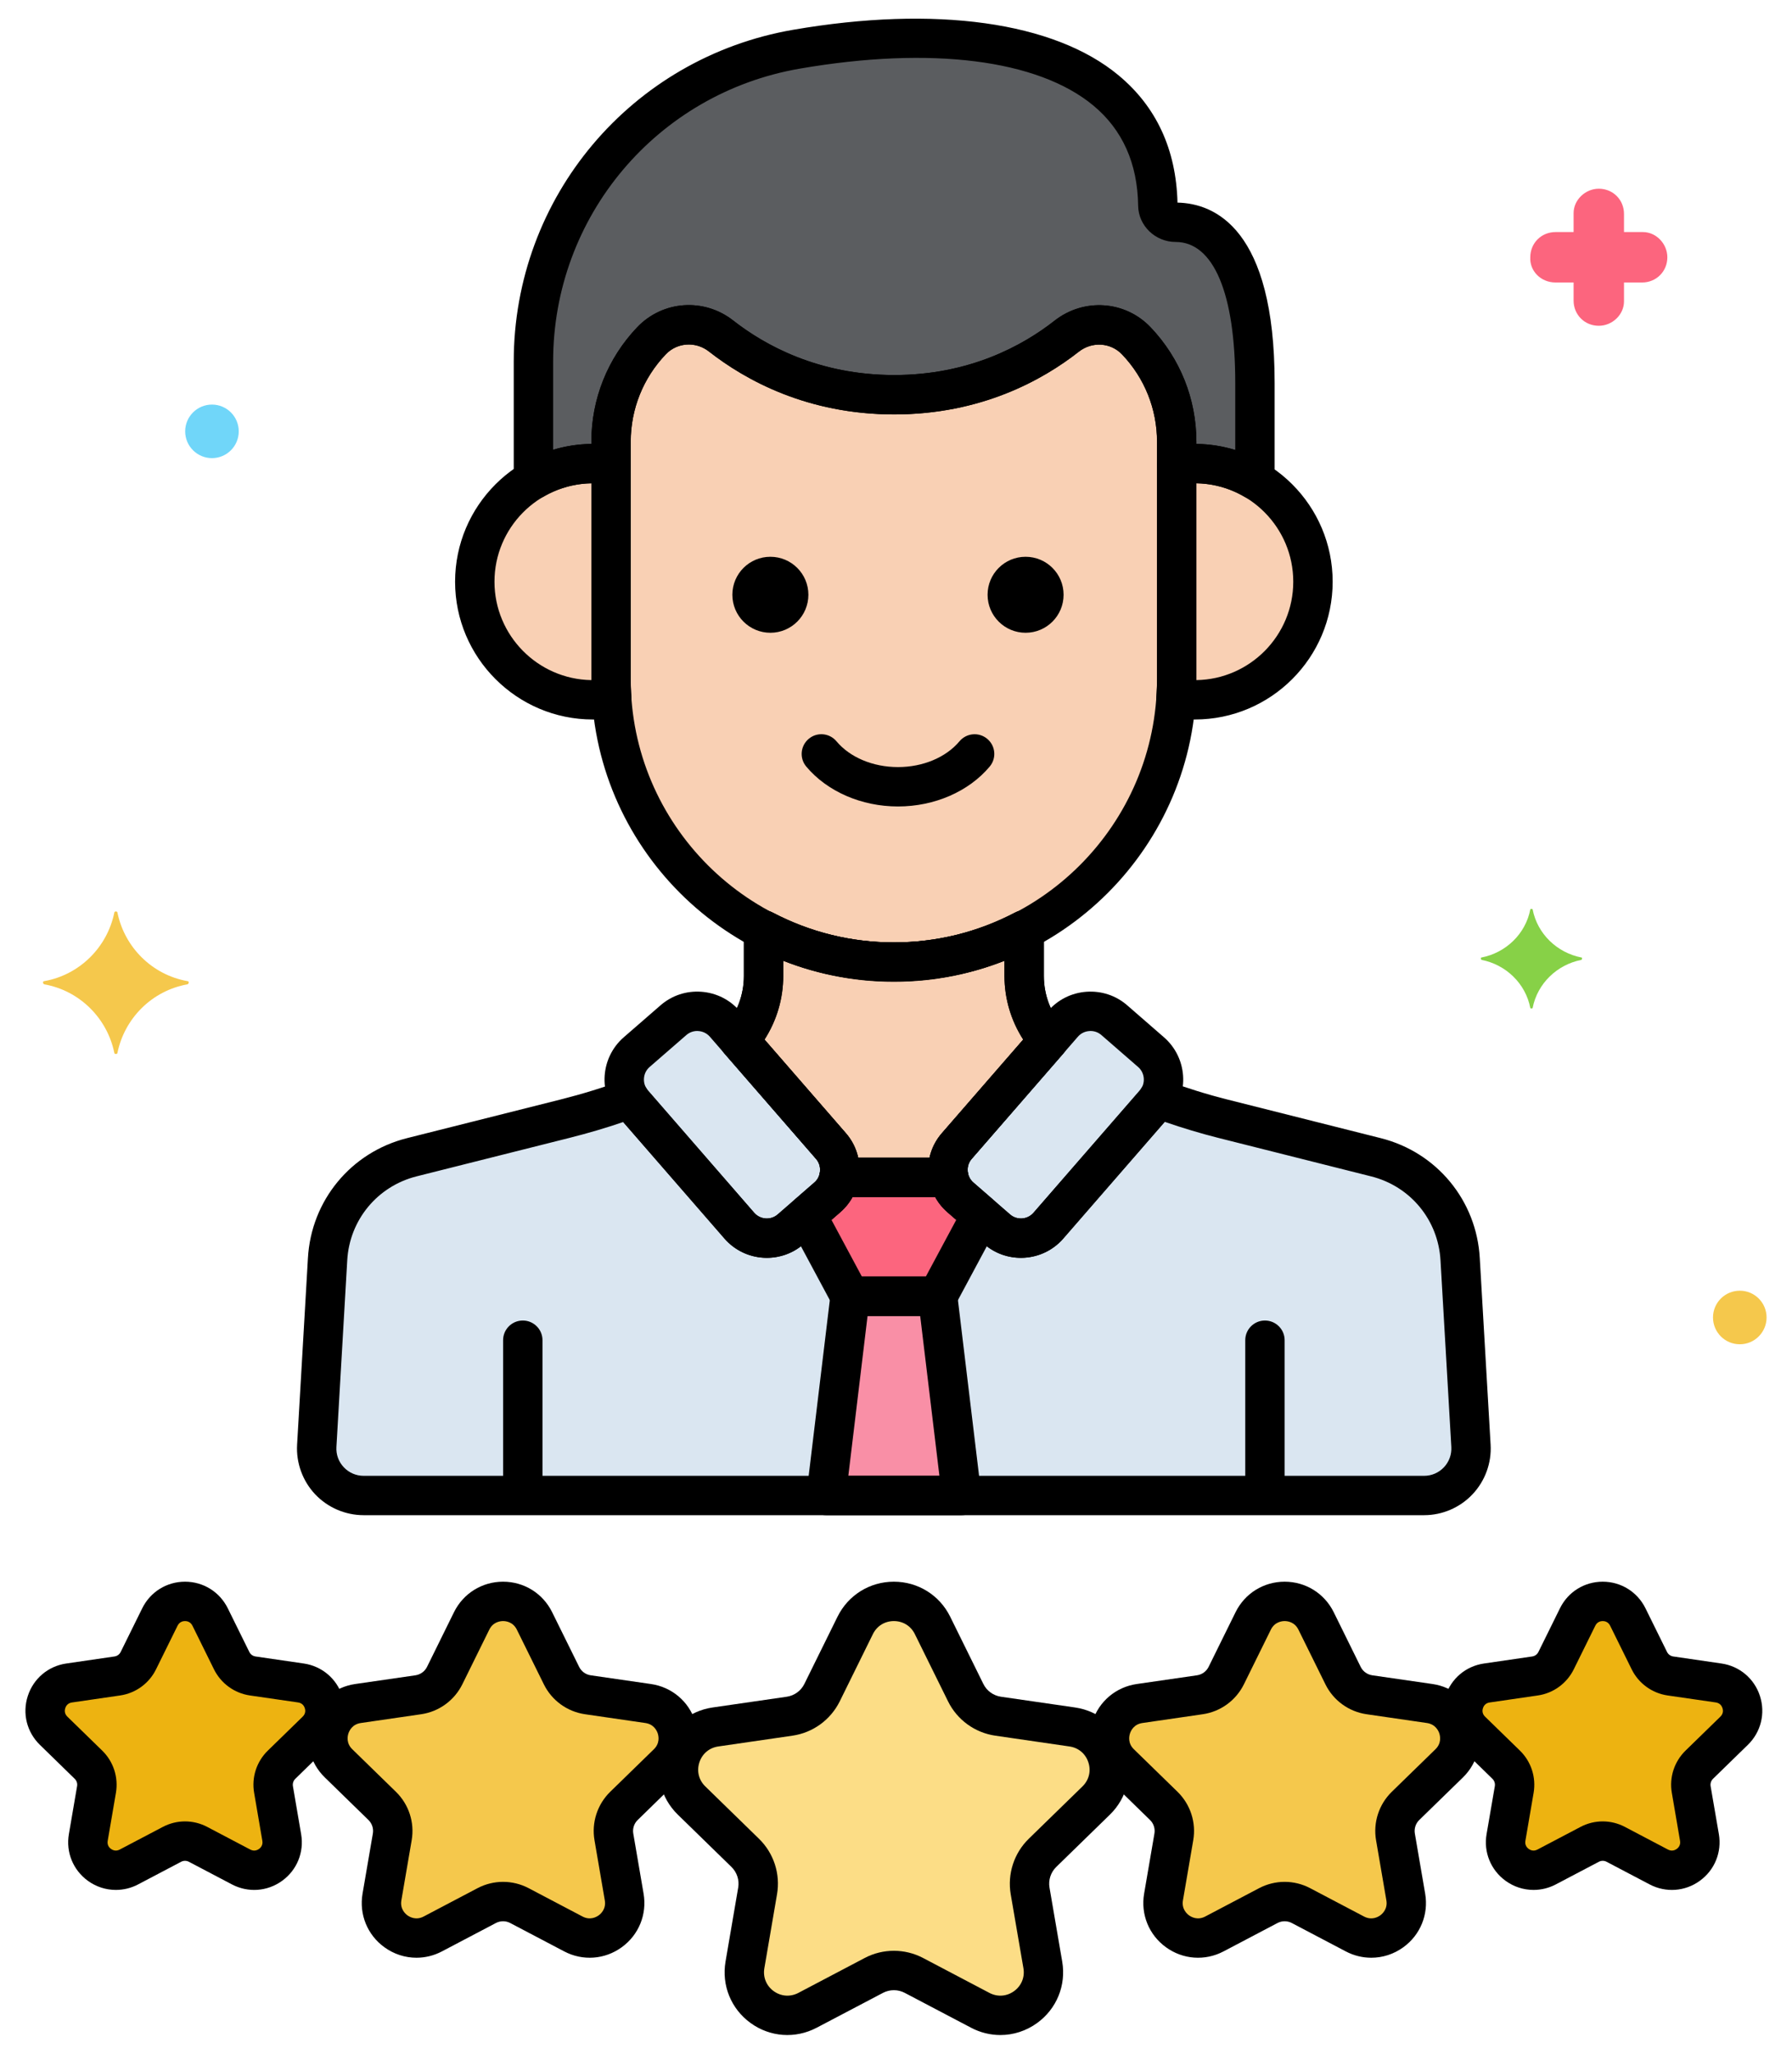 <svg width="48" height="55" viewBox="0 0 48 55" fill="none" xmlns="http://www.w3.org/2000/svg">
<path d="M22.258 30.692L19.412 27.418C19.06 27.014 18.442 26.97 18.038 27.322L17.054 28.177C16.65 28.529 16.607 29.147 16.958 29.551L19.804 32.825C20.155 33.229 20.774 33.272 21.178 32.921L22.162 32.065C22.566 31.714 22.609 31.096 22.258 30.692Z" fill="#DAE6F1"/>
<path d="M30.832 28.177L29.848 27.322C29.444 26.97 28.825 27.013 28.474 27.418L25.628 30.691C25.276 31.096 25.32 31.714 25.724 32.065L26.708 32.92C27.112 33.272 27.73 33.229 28.081 32.825L30.927 29.551C31.279 29.146 31.236 28.528 30.832 28.177Z" fill="#DAE6F1"/>
<path d="M21.178 32.92C20.773 33.272 20.155 33.229 19.804 32.825L16.958 29.551C16.924 29.511 16.896 29.468 16.869 29.425C16.349 29.618 15.786 29.796 15.131 29.96L11.029 30.993C9.761 31.312 8.847 32.419 8.774 33.726L8.485 38.721C8.443 39.443 9.017 40.051 9.74 40.051H38.146C38.869 40.051 39.443 39.443 39.401 38.721L39.111 33.726C39.039 32.419 38.125 31.312 36.856 30.993L32.755 29.96C32.127 29.802 31.539 29.612 31.019 29.421C30.992 29.465 30.963 29.51 30.928 29.551L28.082 32.825C27.73 33.229 27.112 33.272 26.708 32.921L25.724 32.065C25.32 31.714 25.277 31.096 25.628 30.692L28.085 27.865C27.673 27.396 27.433 26.786 27.433 26.139V24.906C26.387 25.454 25.2 25.766 23.943 25.766C22.686 25.766 21.499 25.454 20.453 24.906V26.139C20.453 26.786 20.213 27.396 19.801 27.865L22.258 30.692C22.609 31.096 22.566 31.714 22.162 32.065L21.178 32.92Z" fill="#DAE6F1"/>
<path d="M30.437 9.128C29.941 8.609 29.136 8.561 28.571 9.004C27.678 9.705 26.133 10.571 23.951 10.571C21.764 10.571 20.211 9.701 19.314 8.999C18.75 8.557 17.946 8.607 17.452 9.126L17.449 9.128C16.755 9.857 16.367 10.825 16.367 11.832V18.19C16.367 22.357 19.776 25.766 23.943 25.766C28.11 25.766 31.519 22.356 31.519 18.19V11.831C31.519 10.825 31.131 9.857 30.437 9.128Z" fill="#F9D0B4"/>
<path d="M32.005 12.416C31.839 12.416 31.677 12.43 31.519 12.454C31.519 13.261 31.519 16.991 31.519 18.19C31.519 18.361 31.511 18.53 31.5 18.698C31.665 18.725 31.833 18.742 32.005 18.742C33.752 18.742 35.168 17.326 35.168 15.579C35.168 13.832 33.752 12.416 32.005 12.416Z" fill="#F9D0B4"/>
<path d="M16.367 18.19C16.367 17.405 16.367 14.015 16.367 12.454C16.208 12.429 16.046 12.415 15.881 12.415C14.134 12.415 12.717 13.832 12.717 15.579C12.717 17.326 14.134 18.742 15.881 18.742C16.053 18.742 16.221 18.724 16.386 18.698C16.375 18.53 16.367 18.36 16.367 18.19Z" fill="#F9D0B4"/>
<path d="M31.491 5.953C31.237 5.953 31.017 5.758 31.014 5.504C30.956 1.282 26.135 0.489 21.334 1.318C17.264 2.021 14.289 5.551 14.289 9.681V12.849C14.757 12.575 15.299 12.416 15.881 12.416C16.046 12.416 16.208 12.43 16.367 12.454V11.832C16.367 10.825 16.755 9.857 17.449 9.128L17.452 9.125C17.946 8.607 18.75 8.557 19.314 8.999C20.211 9.701 21.764 10.571 23.951 10.571C26.134 10.571 27.678 9.705 28.571 9.004C29.136 8.561 29.941 8.608 30.437 9.128C31.131 9.857 31.519 10.825 31.519 11.831V12.454C31.678 12.429 31.84 12.415 32.005 12.415C32.594 12.415 33.142 12.579 33.614 12.859C33.614 11.975 33.614 11.067 33.614 10.258C33.614 6.478 32.249 5.953 31.491 5.953Z" fill="#5B5D60"/>
<path d="M25.415 31.53C25.354 31.242 25.421 30.93 25.628 30.691L28.085 27.865C27.673 27.396 27.433 26.786 27.433 26.139V24.906C26.387 25.454 25.2 25.766 23.943 25.766C22.686 25.766 21.499 25.454 20.453 24.906V26.139C20.453 26.786 20.213 27.396 19.801 27.865L22.258 30.691C22.465 30.93 22.531 31.241 22.471 31.53H25.415Z" fill="#F9D0B4"/>
<path d="M35.252 43.41L35.975 44.874C36.112 45.151 36.376 45.343 36.682 45.387L38.297 45.622C39.067 45.734 39.375 46.68 38.818 47.224L37.649 48.363C37.428 48.579 37.327 48.89 37.379 49.194L37.655 50.803C37.786 51.57 36.981 52.155 36.293 51.793L34.847 51.033C34.574 50.889 34.247 50.889 33.974 51.033L32.529 51.793C31.84 52.155 31.035 51.57 31.166 50.803L31.442 49.194C31.494 48.889 31.393 48.579 31.172 48.363L30.003 47.224C29.446 46.68 29.753 45.734 30.523 45.622L32.139 45.387C32.445 45.343 32.709 45.151 32.846 44.874L33.568 43.41C33.913 42.712 34.908 42.712 35.252 43.41Z" fill="#F5C84C"/>
<path d="M43.602 43.304L44.179 44.474C44.289 44.695 44.5 44.848 44.744 44.884L46.034 45.071C46.649 45.161 46.895 45.916 46.45 46.35L45.516 47.261C45.34 47.433 45.259 47.681 45.301 47.924L45.521 49.209C45.626 49.822 44.983 50.289 44.433 50L43.279 49.393C43.061 49.278 42.8 49.278 42.581 49.393L41.427 50C40.877 50.289 40.234 49.822 40.339 49.209L40.56 47.924C40.602 47.681 40.521 47.433 40.344 47.261L39.411 46.35C38.965 45.917 39.211 45.161 39.826 45.071L41.117 44.884C41.361 44.848 41.572 44.695 41.681 44.474L42.258 43.304C42.533 42.747 43.327 42.747 43.602 43.304Z" fill="#EDB311"/>
<path d="M22.908 43.53L22.019 45.33C21.851 45.671 21.526 45.907 21.15 45.962L19.163 46.25C18.217 46.388 17.839 47.551 18.524 48.219L19.961 49.621C20.233 49.886 20.358 50.268 20.293 50.642L19.954 52.621C19.792 53.564 20.782 54.283 21.629 53.838L23.406 52.904C23.742 52.727 24.144 52.727 24.48 52.904L26.257 53.838C27.104 54.283 28.094 53.564 27.932 52.621L27.593 50.642C27.529 50.268 27.653 49.886 27.925 49.621L29.362 48.219C30.048 47.551 29.669 46.388 28.723 46.25L26.736 45.962C26.36 45.907 26.035 45.671 25.867 45.33L24.978 43.53C24.555 42.672 23.331 42.672 22.908 43.53Z" fill="#FCDD86"/>
<path d="M12.633 43.41L11.911 44.874C11.774 45.151 11.51 45.343 11.204 45.388L9.588 45.623C8.818 45.734 8.511 46.681 9.068 47.224L10.237 48.363C10.458 48.579 10.559 48.89 10.507 49.194L10.231 50.803C10.099 51.57 10.904 52.155 11.593 51.793L13.038 51.033C13.312 50.889 13.639 50.889 13.912 51.033L15.357 51.793C16.046 52.155 16.851 51.57 16.719 50.803L16.444 49.194C16.391 48.89 16.492 48.579 16.713 48.363L17.883 47.224C18.44 46.681 18.132 45.734 17.362 45.623L15.746 45.388C15.441 45.343 15.176 45.151 15.04 44.874L14.317 43.41C13.973 42.712 12.978 42.712 12.633 43.41Z" fill="#F5C84C"/>
<path d="M4.283 43.304L3.706 44.474C3.597 44.695 3.386 44.848 3.142 44.884L1.851 45.071C1.236 45.161 0.991 45.916 1.436 46.35L2.369 47.261C2.546 47.433 2.627 47.681 2.585 47.924L2.364 49.209C2.259 49.822 2.902 50.289 3.452 50L4.606 49.393C4.825 49.278 5.086 49.278 5.304 49.393L6.458 50C7.008 50.289 7.651 49.822 7.546 49.209L7.326 47.924C7.284 47.681 7.365 47.433 7.541 47.261L8.475 46.35C8.92 45.917 8.674 45.161 8.059 45.071L6.769 44.884C6.525 44.848 6.314 44.695 6.205 44.474L5.627 43.304C5.353 42.747 4.558 42.747 4.283 43.304Z" fill="#EDB311"/>
<path d="M25.724 32.065C25.558 31.921 25.456 31.731 25.414 31.529H22.471C22.43 31.731 22.328 31.92 22.162 32.065L21.607 32.547L22.77 34.715H25.115L26.278 32.547L25.724 32.065Z" fill="#FC657E"/>
<path d="M25.115 34.716H22.77L22.128 40.051H25.757L25.115 34.716Z" fill="#F98FA6"/>
<path d="M41.665 7.565H42.15V8.05C42.15 8.43 42.446 8.725 42.825 8.725C43.184 8.725 43.5 8.43 43.5 8.071V8.05V7.565H43.986C44.365 7.565 44.661 7.269 44.661 6.89C44.661 6.531 44.365 6.215 44.007 6.215H43.986H43.5V5.729C43.5 5.35 43.205 5.054 42.825 5.054C42.467 5.054 42.15 5.35 42.15 5.708V5.729V6.215H41.665C41.285 6.215 40.99 6.51 40.99 6.89C40.969 7.248 41.264 7.565 41.665 7.565C41.644 7.565 41.644 7.565 41.665 7.565Z" fill="#FC657E"/>
<path d="M46.602 36.001C46.998 36.001 47.319 35.679 47.319 35.283C47.319 34.887 46.998 34.566 46.602 34.566C46.205 34.566 45.884 34.887 45.884 35.283C45.884 35.679 46.205 36.001 46.602 36.001Z" fill="#F5C84C"/>
<path d="M5.678 12.269C6.074 12.269 6.395 11.948 6.395 11.552C6.395 11.156 6.074 10.835 5.678 10.835C5.282 10.835 4.96 11.156 4.96 11.552C4.96 11.948 5.282 12.269 5.678 12.269Z" fill="#70D6F9"/>
<path d="M42.361 25.643C41.707 25.516 41.18 25.01 41.053 24.356C41.053 24.335 40.99 24.335 40.99 24.356C40.864 25.01 40.336 25.516 39.682 25.643C39.661 25.643 39.661 25.685 39.682 25.706C40.336 25.833 40.864 26.339 40.99 26.993C40.99 27.014 41.053 27.014 41.053 26.993C41.18 26.339 41.707 25.833 42.361 25.706C42.382 25.685 42.382 25.643 42.361 25.643Z" fill="#87D147"/>
<path d="M1.184 26.276C2.133 26.108 2.872 25.369 3.062 24.441C3.062 24.399 3.146 24.399 3.146 24.441C3.336 25.369 4.074 26.108 5.023 26.276C5.066 26.276 5.066 26.34 5.023 26.361C4.074 26.529 3.336 27.268 3.146 28.196C3.146 28.238 3.062 28.238 3.062 28.196C2.872 27.268 2.133 26.529 1.184 26.361C1.142 26.34 1.142 26.276 1.184 26.276Z" fill="#F5C84C"/>
<path d="M23.943 26.293C19.475 26.293 15.84 22.658 15.84 18.19V11.831C15.84 10.684 16.276 9.595 17.067 8.764C17.751 8.047 18.856 7.971 19.639 8.584C20.49 9.25 21.929 10.044 23.951 10.044C25.969 10.044 27.4 9.253 28.245 8.589C29.03 7.973 30.136 8.049 30.818 8.764C31.61 9.595 32.046 10.684 32.046 11.832V18.19C32.046 22.658 28.411 26.293 23.943 26.293ZM18.449 9.226C18.223 9.226 18 9.315 17.834 9.489C17.227 10.126 16.894 10.956 16.894 11.832V18.19C16.894 22.076 20.056 25.239 23.943 25.239C27.83 25.239 30.991 22.076 30.991 18.19V11.831C30.991 10.956 30.659 10.126 30.055 9.492C29.75 9.172 29.252 9.14 28.897 9.419C27.921 10.185 26.27 11.099 23.952 11.099C21.629 11.099 19.971 10.183 18.989 9.414C18.828 9.288 18.638 9.226 18.449 9.226Z" fill="black"/>
<path d="M32.005 19.269C31.821 19.269 31.628 19.252 31.416 19.218C31.147 19.175 30.956 18.934 30.974 18.662C30.986 18.482 30.992 18.332 30.992 18.19V12.454C30.992 12.194 31.181 11.973 31.438 11.933C31.629 11.903 31.82 11.888 32.005 11.888C34.04 11.888 35.696 13.544 35.696 15.579C35.696 17.614 34.04 19.269 32.005 19.269ZM32.046 12.943V18.19C32.046 18.198 32.046 18.206 32.046 18.214C33.481 18.192 34.641 17.018 34.641 15.579C34.641 14.139 33.481 12.965 32.046 12.943Z" fill="black"/>
<path d="M15.881 19.269C13.846 19.269 12.19 17.614 12.19 15.579C12.19 13.544 13.846 11.888 15.881 11.888C16.066 11.888 16.256 11.903 16.448 11.933C16.705 11.973 16.894 12.194 16.894 12.454V18.19C16.894 18.329 16.9 18.479 16.912 18.663C16.93 18.934 16.738 19.175 16.47 19.218C16.258 19.253 16.066 19.269 15.881 19.269ZM15.84 12.944C14.405 12.966 13.245 14.139 13.245 15.579C13.245 17.018 14.405 18.192 15.84 18.214C15.84 18.206 15.84 18.198 15.84 18.19V12.944Z" fill="black"/>
<path d="M24.053 21.598C23.075 21.598 22.157 21.198 21.596 20.529C21.409 20.306 21.439 19.974 21.662 19.787C21.885 19.599 22.218 19.629 22.405 19.852C22.767 20.285 23.384 20.543 24.053 20.543C24.722 20.543 25.339 20.284 25.701 19.852C25.889 19.629 26.221 19.6 26.444 19.787C26.668 19.974 26.697 20.306 26.51 20.529C25.949 21.198 25.031 21.598 24.053 21.598Z" fill="black"/>
<path d="M27.471 16.946C28.033 16.946 28.489 16.491 28.489 15.928C28.489 15.366 28.033 14.911 27.471 14.911C26.909 14.911 26.453 15.366 26.453 15.928C26.453 16.491 26.909 16.946 27.471 16.946Z" fill="black"/>
<path d="M20.635 16.946C21.197 16.946 21.653 16.491 21.653 15.928C21.653 15.366 21.197 14.911 20.635 14.911C20.073 14.911 19.617 15.366 19.617 15.928C19.617 16.491 20.073 16.946 20.635 16.946Z" fill="black"/>
<path d="M33.614 13.386C33.521 13.386 33.428 13.361 33.346 13.312C32.938 13.07 32.474 12.943 32.005 12.943C31.875 12.943 31.738 12.954 31.6 12.975C31.447 12.999 31.293 12.955 31.176 12.854C31.059 12.754 30.992 12.608 30.992 12.454V11.831C30.992 10.956 30.659 10.125 30.055 9.492C29.75 9.172 29.252 9.14 28.897 9.419C27.921 10.185 26.271 11.098 23.952 11.098C21.629 11.098 19.971 10.182 18.99 9.414C18.636 9.137 18.139 9.169 17.834 9.489C17.227 10.125 16.895 10.956 16.895 11.831V12.454C16.895 12.608 16.827 12.754 16.71 12.855C16.593 12.955 16.438 12.999 16.286 12.975C16.148 12.954 16.012 12.943 15.881 12.943C15.418 12.943 14.959 13.068 14.555 13.304C14.392 13.399 14.19 13.4 14.026 13.306C13.863 13.212 13.761 13.037 13.761 12.849V9.681C13.761 5.283 16.908 1.547 21.244 0.798C25.059 0.14 28.236 0.583 29.96 2.016C30.973 2.856 31.504 4.003 31.54 5.426C32.535 5.447 34.142 6.122 34.142 10.258V12.858C34.142 13.048 34.04 13.223 33.875 13.317C33.794 13.363 33.704 13.386 33.614 13.386ZM32.046 11.888C32.4 11.892 32.75 11.948 33.087 12.052V10.258C33.087 7.857 32.505 6.48 31.491 6.48C30.944 6.48 30.494 6.045 30.486 5.511C30.471 4.378 30.067 3.475 29.287 2.827C27.8 1.592 24.934 1.232 21.424 1.838C17.595 2.499 14.816 5.797 14.816 9.681V12.046C15.148 11.946 15.493 11.892 15.84 11.888V11.831C15.84 10.684 16.276 9.594 17.068 8.764C17.752 8.047 18.857 7.97 19.64 8.583C20.491 9.25 21.93 10.043 23.952 10.043C25.969 10.043 27.401 9.252 28.246 8.589C29.031 7.973 30.137 8.049 30.819 8.764C31.61 9.595 32.046 10.684 32.046 11.831V11.888Z" fill="black"/>
<path d="M14.004 40.31C13.712 40.31 13.476 40.074 13.476 39.783V35.892C13.476 35.601 13.712 35.365 14.004 35.365C14.295 35.365 14.531 35.601 14.531 35.892V39.783C14.531 40.074 14.295 40.31 14.004 40.31Z" fill="black"/>
<path d="M33.882 40.31C33.591 40.31 33.355 40.074 33.355 39.783V35.892C33.355 35.601 33.591 35.365 33.882 35.365C34.173 35.365 34.41 35.601 34.41 35.892V39.783C34.41 40.074 34.173 40.31 33.882 40.31Z" fill="black"/>
<path d="M20.54 33.686C20.121 33.686 19.703 33.511 19.406 33.17L16.56 29.896C16.017 29.272 16.084 28.322 16.708 27.779L17.692 26.924C17.994 26.661 18.38 26.532 18.782 26.56C19.182 26.588 19.547 26.77 19.81 27.072L22.656 30.346C22.918 30.647 23.047 31.034 23.019 31.435C22.991 31.836 22.81 32.201 22.508 32.463L21.524 33.319C21.241 33.565 20.89 33.686 20.54 33.686ZM18.675 27.611C18.568 27.611 18.465 27.649 18.384 27.72L17.4 28.575C17.311 28.652 17.257 28.761 17.249 28.881C17.241 29 17.279 29.115 17.356 29.204L20.202 32.479C20.364 32.664 20.646 32.684 20.832 32.523L21.816 31.667C21.905 31.59 21.959 31.481 21.967 31.362C21.975 31.242 21.937 31.127 21.86 31.038L19.014 27.764C18.936 27.675 18.828 27.621 18.708 27.613C18.697 27.611 18.686 27.611 18.675 27.611Z" fill="black"/>
<path d="M27.345 33.686C26.996 33.686 26.645 33.566 26.362 33.319L25.378 32.464C25.076 32.201 24.894 31.836 24.866 31.435C24.838 31.035 24.967 30.648 25.23 30.346L28.076 27.072C28.338 26.77 28.704 26.588 29.104 26.56C29.507 26.533 29.892 26.661 30.194 26.924L31.177 27.779C31.802 28.322 31.869 29.272 31.326 29.897L28.479 33.171C28.183 33.512 27.765 33.686 27.345 33.686ZM29.21 27.611C29.199 27.611 29.189 27.612 29.178 27.613C29.058 27.621 28.95 27.674 28.872 27.764L26.026 31.038C25.948 31.127 25.91 31.242 25.919 31.362C25.927 31.481 25.981 31.59 26.07 31.667L27.054 32.523C27.24 32.684 27.522 32.664 27.683 32.479L30.53 29.205C30.607 29.116 30.645 29.001 30.637 28.881C30.628 28.761 30.575 28.652 30.485 28.575L29.502 27.72C29.421 27.649 29.318 27.611 29.21 27.611Z" fill="black"/>
<path d="M25.414 32.057H22.471C22.312 32.057 22.162 31.986 22.062 31.863C21.962 31.739 21.922 31.578 21.955 31.422C21.984 31.281 21.95 31.141 21.86 31.038L19.403 28.211C19.23 28.012 19.23 27.716 19.404 27.517C19.74 27.135 19.925 26.645 19.925 26.139V24.906C19.925 24.721 20.022 24.55 20.179 24.455C20.337 24.359 20.534 24.353 20.697 24.439C21.711 24.969 22.803 25.238 23.943 25.238C25.083 25.238 26.175 24.969 27.189 24.439C27.352 24.353 27.548 24.359 27.706 24.455C27.864 24.55 27.961 24.721 27.961 24.906V26.139C27.961 26.645 28.146 27.135 28.482 27.517C28.655 27.716 28.656 28.012 28.483 28.211L26.026 31.038C25.936 31.141 25.902 31.281 25.931 31.422C25.963 31.578 25.924 31.739 25.824 31.863C25.723 31.986 25.573 32.057 25.414 32.057ZM22.986 31.003H24.899C24.951 30.762 25.063 30.537 25.23 30.346L27.407 27.841C27.081 27.335 26.905 26.745 26.905 26.139V25.727C25.021 26.471 22.863 26.471 20.979 25.727V26.139C20.979 26.745 20.803 27.335 20.478 27.841L22.655 30.346C22.822 30.537 22.934 30.762 22.986 31.003Z" fill="black"/>
<path d="M36.731 52.43C36.498 52.43 36.263 52.374 36.047 52.26L34.602 51.5C34.482 51.437 34.339 51.437 34.219 51.5L32.774 52.26C32.276 52.522 31.684 52.479 31.23 52.148C30.775 51.818 30.551 51.269 30.646 50.714L30.922 49.105C30.945 48.971 30.901 48.835 30.804 48.741L29.635 47.601C29.232 47.209 29.09 46.633 29.264 46.098C29.437 45.564 29.891 45.181 30.447 45.1L32.063 44.866C32.197 44.846 32.313 44.762 32.373 44.641L33.095 43.177C33.344 42.672 33.848 42.359 34.41 42.359C34.972 42.359 35.476 42.672 35.725 43.177L36.447 44.641C36.507 44.762 36.623 44.846 36.757 44.866L38.373 45.1C38.929 45.181 39.383 45.564 39.556 46.098C39.73 46.633 39.588 47.209 39.186 47.601L38.016 48.741C37.919 48.835 37.875 48.972 37.898 49.105L38.174 50.714C38.269 51.268 38.046 51.818 37.591 52.148C37.334 52.335 37.033 52.43 36.731 52.43ZM34.41 50.398C34.645 50.398 34.879 50.454 35.093 50.567L36.538 51.327C36.743 51.434 36.909 51.34 36.971 51.295C37.033 51.25 37.174 51.12 37.135 50.893L36.859 49.284C36.777 48.808 36.935 48.323 37.28 47.986L38.45 46.846C38.615 46.685 38.577 46.498 38.554 46.424C38.53 46.351 38.45 46.178 38.222 46.144L36.606 45.909C36.128 45.84 35.715 45.54 35.502 45.107L34.779 43.643C34.677 43.436 34.487 43.414 34.41 43.414C34.334 43.414 34.144 43.436 34.041 43.643L33.319 45.107C33.105 45.54 32.693 45.84 32.215 45.909L30.599 46.144C30.371 46.177 30.291 46.351 30.267 46.424C30.243 46.498 30.206 46.685 30.371 46.846L31.541 47.986C31.886 48.323 32.044 48.808 31.962 49.283L31.686 50.893C31.647 51.12 31.787 51.25 31.849 51.295C31.912 51.34 32.078 51.434 32.283 51.326L33.728 50.566C33.942 50.454 34.176 50.398 34.41 50.398Z" fill="black"/>
<path d="M41.077 50.614C40.813 50.614 40.551 50.532 40.327 50.369C39.931 50.081 39.736 49.603 39.819 49.12L40.04 47.835C40.052 47.763 40.028 47.689 39.976 47.638L39.042 46.728C38.691 46.386 38.567 45.885 38.719 45.419C38.87 44.953 39.265 44.62 39.75 44.55L41.04 44.362C41.113 44.352 41.175 44.306 41.208 44.24L41.785 43.071C42.001 42.632 42.44 42.359 42.93 42.359C43.419 42.359 43.858 42.632 44.075 43.071L44.652 44.24C44.685 44.306 44.747 44.352 44.82 44.362L46.11 44.55C46.594 44.62 46.99 44.953 47.141 45.419C47.292 45.885 47.169 46.386 46.818 46.728L45.884 47.638C45.832 47.689 45.808 47.763 45.82 47.835L46.041 49.12C46.123 49.603 45.929 50.082 45.532 50.369C45.136 50.657 44.621 50.694 44.188 50.467L43.033 49.86C42.968 49.826 42.891 49.826 42.827 49.86L41.672 50.467C41.483 50.566 41.28 50.614 41.077 50.614ZM42.93 43.414C42.878 43.414 42.784 43.43 42.731 43.538L42.154 44.707C41.967 45.084 41.608 45.346 41.192 45.406L39.901 45.594C39.782 45.611 39.738 45.696 39.722 45.745C39.706 45.794 39.692 45.889 39.778 45.973L40.712 46.883C41.013 47.176 41.15 47.599 41.079 48.014L40.859 49.298C40.838 49.417 40.906 49.486 40.947 49.516C40.989 49.546 41.075 49.589 41.181 49.533L42.336 48.926C42.708 48.73 43.152 48.73 43.524 48.926L44.678 49.533C44.785 49.589 44.871 49.546 44.913 49.516C44.954 49.486 45.022 49.417 45.001 49.298L44.781 48.013C44.709 47.599 44.847 47.177 45.148 46.883L46.082 45.973C46.168 45.889 46.154 45.794 46.138 45.745C46.122 45.696 46.078 45.611 45.959 45.593L44.668 45.406C44.252 45.345 43.892 45.084 43.706 44.707L43.129 43.538C43.076 43.43 42.981 43.414 42.93 43.414Z" fill="black"/>
<path d="M26.796 54.5C26.529 54.5 26.26 54.436 26.012 54.305L24.235 53.371C24.052 53.275 23.834 53.275 23.651 53.371L21.874 54.305C21.303 54.605 20.624 54.556 20.103 54.177C19.581 53.798 19.325 53.168 19.434 52.532L19.773 50.553C19.808 50.35 19.74 50.143 19.593 49.999L18.155 48.597C17.694 48.147 17.53 47.487 17.73 46.873C17.929 46.26 18.449 45.821 19.087 45.728L21.074 45.44C21.278 45.41 21.455 45.282 21.546 45.096L22.434 43.296C22.72 42.718 23.298 42.359 23.943 42.359C24.587 42.359 25.166 42.718 25.451 43.296L26.339 45.096C26.43 45.282 26.607 45.41 26.811 45.44L28.798 45.728C29.436 45.821 29.956 46.26 30.156 46.873C30.355 47.486 30.192 48.147 29.73 48.597L28.293 49.998C28.145 50.142 28.077 50.35 28.112 50.553L28.452 52.532C28.561 53.168 28.304 53.798 27.782 54.177C27.488 54.391 27.143 54.5 26.796 54.5ZM23.943 52.244C24.212 52.244 24.481 52.308 24.726 52.437L26.503 53.372C26.719 53.485 26.965 53.467 27.163 53.324C27.361 53.18 27.454 52.951 27.413 52.71L27.073 50.732C26.98 50.186 27.161 49.629 27.557 49.243L28.995 47.842C29.169 47.671 29.229 47.431 29.153 47.199C29.078 46.967 28.889 46.807 28.647 46.772L26.66 46.483C26.113 46.404 25.639 46.06 25.394 45.564L24.505 43.763C24.397 43.544 24.187 43.414 23.943 43.414C23.699 43.414 23.489 43.544 23.381 43.763L22.493 45.564C22.247 46.06 21.774 46.404 21.226 46.483L19.239 46.772C18.998 46.807 18.809 46.967 18.733 47.199C18.658 47.431 18.717 47.672 18.892 47.842L20.329 49.243C20.726 49.629 20.907 50.186 20.813 50.731L20.474 52.71C20.433 52.951 20.526 53.18 20.723 53.324C20.921 53.467 21.168 53.485 21.384 53.372L23.161 52.437C23.405 52.308 23.674 52.244 23.943 52.244Z" fill="black"/>
<path d="M11.155 52.43C10.852 52.43 10.552 52.335 10.295 52.148C9.84 51.818 9.616 51.268 9.711 50.714L9.987 49.105C10.01 48.972 9.966 48.835 9.869 48.741L8.7 47.601C8.297 47.209 8.155 46.633 8.329 46.098C8.502 45.564 8.956 45.181 9.512 45.1L11.128 44.866C11.262 44.846 11.378 44.762 11.438 44.641L12.16 43.177C12.409 42.672 12.913 42.359 13.475 42.359C14.037 42.359 14.541 42.672 14.79 43.177L15.513 44.641C15.572 44.762 15.688 44.846 15.822 44.866L17.438 45.1C17.994 45.181 18.448 45.564 18.622 46.098C18.795 46.633 18.653 47.209 18.25 47.601L17.081 48.741C16.984 48.835 16.94 48.971 16.963 49.105L17.239 50.714C17.334 51.269 17.11 51.818 16.655 52.148C16.201 52.479 15.609 52.522 15.112 52.26L13.666 51.5C13.547 51.437 13.403 51.437 13.283 51.5L11.838 52.26C11.622 52.374 11.388 52.43 11.155 52.43ZM13.106 43.643L12.384 45.107C12.17 45.54 11.757 45.84 11.28 45.909L9.664 46.144C9.436 46.177 9.356 46.351 9.332 46.424C9.308 46.497 9.271 46.685 9.436 46.846L10.605 47.986C10.951 48.323 11.109 48.808 11.027 49.283L10.751 50.893C10.712 51.12 10.852 51.25 10.914 51.295C10.977 51.34 11.143 51.434 11.348 51.326L12.793 50.566C13.22 50.342 13.73 50.342 14.158 50.566L15.603 51.326C15.808 51.434 15.974 51.34 16.036 51.295C16.099 51.25 16.239 51.12 16.2 50.893L15.924 49.283C15.842 48.808 16 48.323 16.345 47.986L17.515 46.846C17.68 46.685 17.642 46.498 17.619 46.424C17.595 46.351 17.515 46.177 17.287 46.144L15.671 45.909C15.193 45.84 14.78 45.54 14.567 45.107L13.844 43.643C13.742 43.436 13.552 43.414 13.476 43.414C13.399 43.414 13.208 43.436 13.106 43.643Z" fill="black"/>
<path d="M3.102 50.614C2.839 50.614 2.577 50.532 2.353 50.369C1.957 50.081 1.762 49.603 1.845 49.12L2.065 47.835C2.078 47.763 2.054 47.689 2.001 47.638L1.068 46.728C0.717 46.386 0.593 45.885 0.745 45.419C0.896 44.953 1.291 44.62 1.776 44.55L3.066 44.362C3.138 44.352 3.201 44.306 3.233 44.24L3.81 43.071C4.027 42.632 4.466 42.359 4.956 42.359C5.445 42.359 5.884 42.632 6.101 43.071L6.678 44.24C6.71 44.306 6.773 44.352 6.846 44.362L8.136 44.55C8.62 44.62 9.016 44.953 9.167 45.419C9.318 45.885 9.194 46.386 8.844 46.728L7.91 47.638C7.858 47.689 7.834 47.763 7.846 47.835L8.066 49.12C8.149 49.603 7.955 50.082 7.558 50.369C7.162 50.657 6.647 50.694 6.214 50.467L5.059 49.86C4.994 49.826 4.917 49.826 4.852 49.86L3.698 50.467C3.51 50.566 3.306 50.614 3.102 50.614ZM4.956 43.414C4.904 43.414 4.81 43.43 4.756 43.538L4.179 44.707C3.993 45.084 3.634 45.345 3.218 45.406L1.927 45.594C1.808 45.611 1.764 45.696 1.748 45.745C1.732 45.794 1.718 45.889 1.804 45.973L2.738 46.883C3.039 47.177 3.176 47.599 3.105 48.014L2.885 49.298C2.864 49.417 2.931 49.486 2.973 49.516C3.015 49.546 3.101 49.589 3.207 49.533L4.362 48.926C4.734 48.73 5.178 48.73 5.55 48.926L6.704 49.533C6.811 49.589 6.897 49.546 6.939 49.516C6.98 49.486 7.048 49.417 7.027 49.298L6.807 48.013C6.735 47.599 6.873 47.176 7.174 46.883L8.108 45.973C8.194 45.889 8.18 45.794 8.164 45.745C8.148 45.696 8.104 45.611 7.984 45.593L6.694 45.406C6.278 45.345 5.919 45.084 5.732 44.707L5.155 43.538C5.102 43.43 5.007 43.414 4.956 43.414Z" fill="black"/>
<path d="M38.146 40.578H9.74C9.251 40.578 8.777 40.374 8.442 40.019C8.106 39.663 7.93 39.179 7.958 38.69L8.248 33.695C8.334 32.151 9.4 30.859 10.901 30.481L15.002 29.449C15.601 29.298 16.152 29.128 16.686 28.931C16.921 28.844 17.184 28.934 17.316 29.145C17.329 29.166 17.34 29.187 17.356 29.205L20.202 32.479C20.363 32.664 20.646 32.684 20.831 32.523L21.815 31.667C22.001 31.506 22.021 31.223 21.859 31.038L19.402 28.211C19.229 28.012 19.23 27.716 19.404 27.517C19.74 27.135 19.925 26.645 19.925 26.139V24.906C19.925 24.721 20.021 24.55 20.179 24.455C20.337 24.359 20.533 24.353 20.697 24.439C21.71 24.969 22.802 25.238 23.942 25.238C25.083 25.238 26.175 24.969 27.188 24.439C27.352 24.353 27.548 24.359 27.706 24.455C27.864 24.55 27.96 24.721 27.96 24.906V26.139C27.96 26.645 28.145 27.134 28.481 27.517C28.655 27.715 28.656 28.012 28.483 28.211L26.026 31.037C25.864 31.223 25.884 31.506 26.07 31.667L27.054 32.522C27.239 32.684 27.522 32.664 27.683 32.478L30.529 29.204C30.546 29.185 30.558 29.164 30.57 29.143C30.702 28.93 30.965 28.838 31.201 28.925C31.775 29.136 32.341 29.312 32.883 29.448L36.985 30.481C38.486 30.859 39.552 32.151 39.637 33.696L39.927 38.69C39.956 39.178 39.779 39.662 39.443 40.018C39.108 40.374 38.635 40.578 38.146 40.578ZM16.692 30.049C16.235 30.206 15.763 30.345 15.26 30.472L11.158 31.504C10.108 31.769 9.361 32.673 9.301 33.755L9.011 38.752C8.999 38.954 9.069 39.147 9.209 39.295C9.348 39.442 9.537 39.524 9.74 39.524H38.146C38.349 39.524 38.537 39.442 38.677 39.295C38.816 39.147 38.886 38.954 38.875 38.752L38.585 33.757C38.525 32.673 37.779 31.769 36.728 31.505L32.626 30.472C32.163 30.355 31.684 30.212 31.198 30.044L28.48 33.171C27.936 33.795 26.986 33.862 26.362 33.319L25.378 32.464C24.754 31.921 24.687 30.97 25.23 30.346L27.408 27.841C27.082 27.335 26.906 26.745 26.906 26.139V25.727C25.022 26.471 22.864 26.471 20.98 25.727V26.139C20.98 26.745 20.804 27.335 20.478 27.841L22.656 30.346C23.199 30.97 23.132 31.921 22.508 32.464L21.524 33.319C20.9 33.862 19.949 33.795 19.406 33.171L16.692 30.049Z" fill="black"/>
<path d="M25.115 35.243H22.77C22.576 35.243 22.398 35.136 22.306 34.965L21.143 32.797C21.026 32.58 21.076 32.311 21.262 32.149L21.816 31.667C21.905 31.59 21.941 31.492 21.955 31.423C22.006 31.178 22.221 31.003 22.471 31.003H25.414C25.664 31.003 25.88 31.178 25.931 31.423C25.945 31.492 25.981 31.59 26.07 31.668L26.624 32.149C26.81 32.311 26.859 32.58 26.743 32.797L25.58 34.965C25.488 35.136 25.309 35.243 25.115 35.243ZM23.086 34.188H24.799L25.614 32.669L25.377 32.463C25.244 32.347 25.134 32.21 25.051 32.057H22.834C22.75 32.211 22.641 32.347 22.508 32.463L22.271 32.669L23.086 34.188Z" fill="black"/>
<path d="M25.758 40.578H22.128C21.978 40.578 21.834 40.514 21.734 40.401C21.634 40.288 21.587 40.138 21.605 39.988L22.247 34.653C22.279 34.388 22.504 34.188 22.771 34.188H25.115C25.382 34.188 25.607 34.388 25.639 34.653L26.281 39.988C26.299 40.138 26.252 40.288 26.152 40.401C26.052 40.514 25.908 40.578 25.758 40.578ZM22.723 39.524H25.163L24.648 35.243H23.238L22.723 39.524Z" fill="black"/>
</svg>
